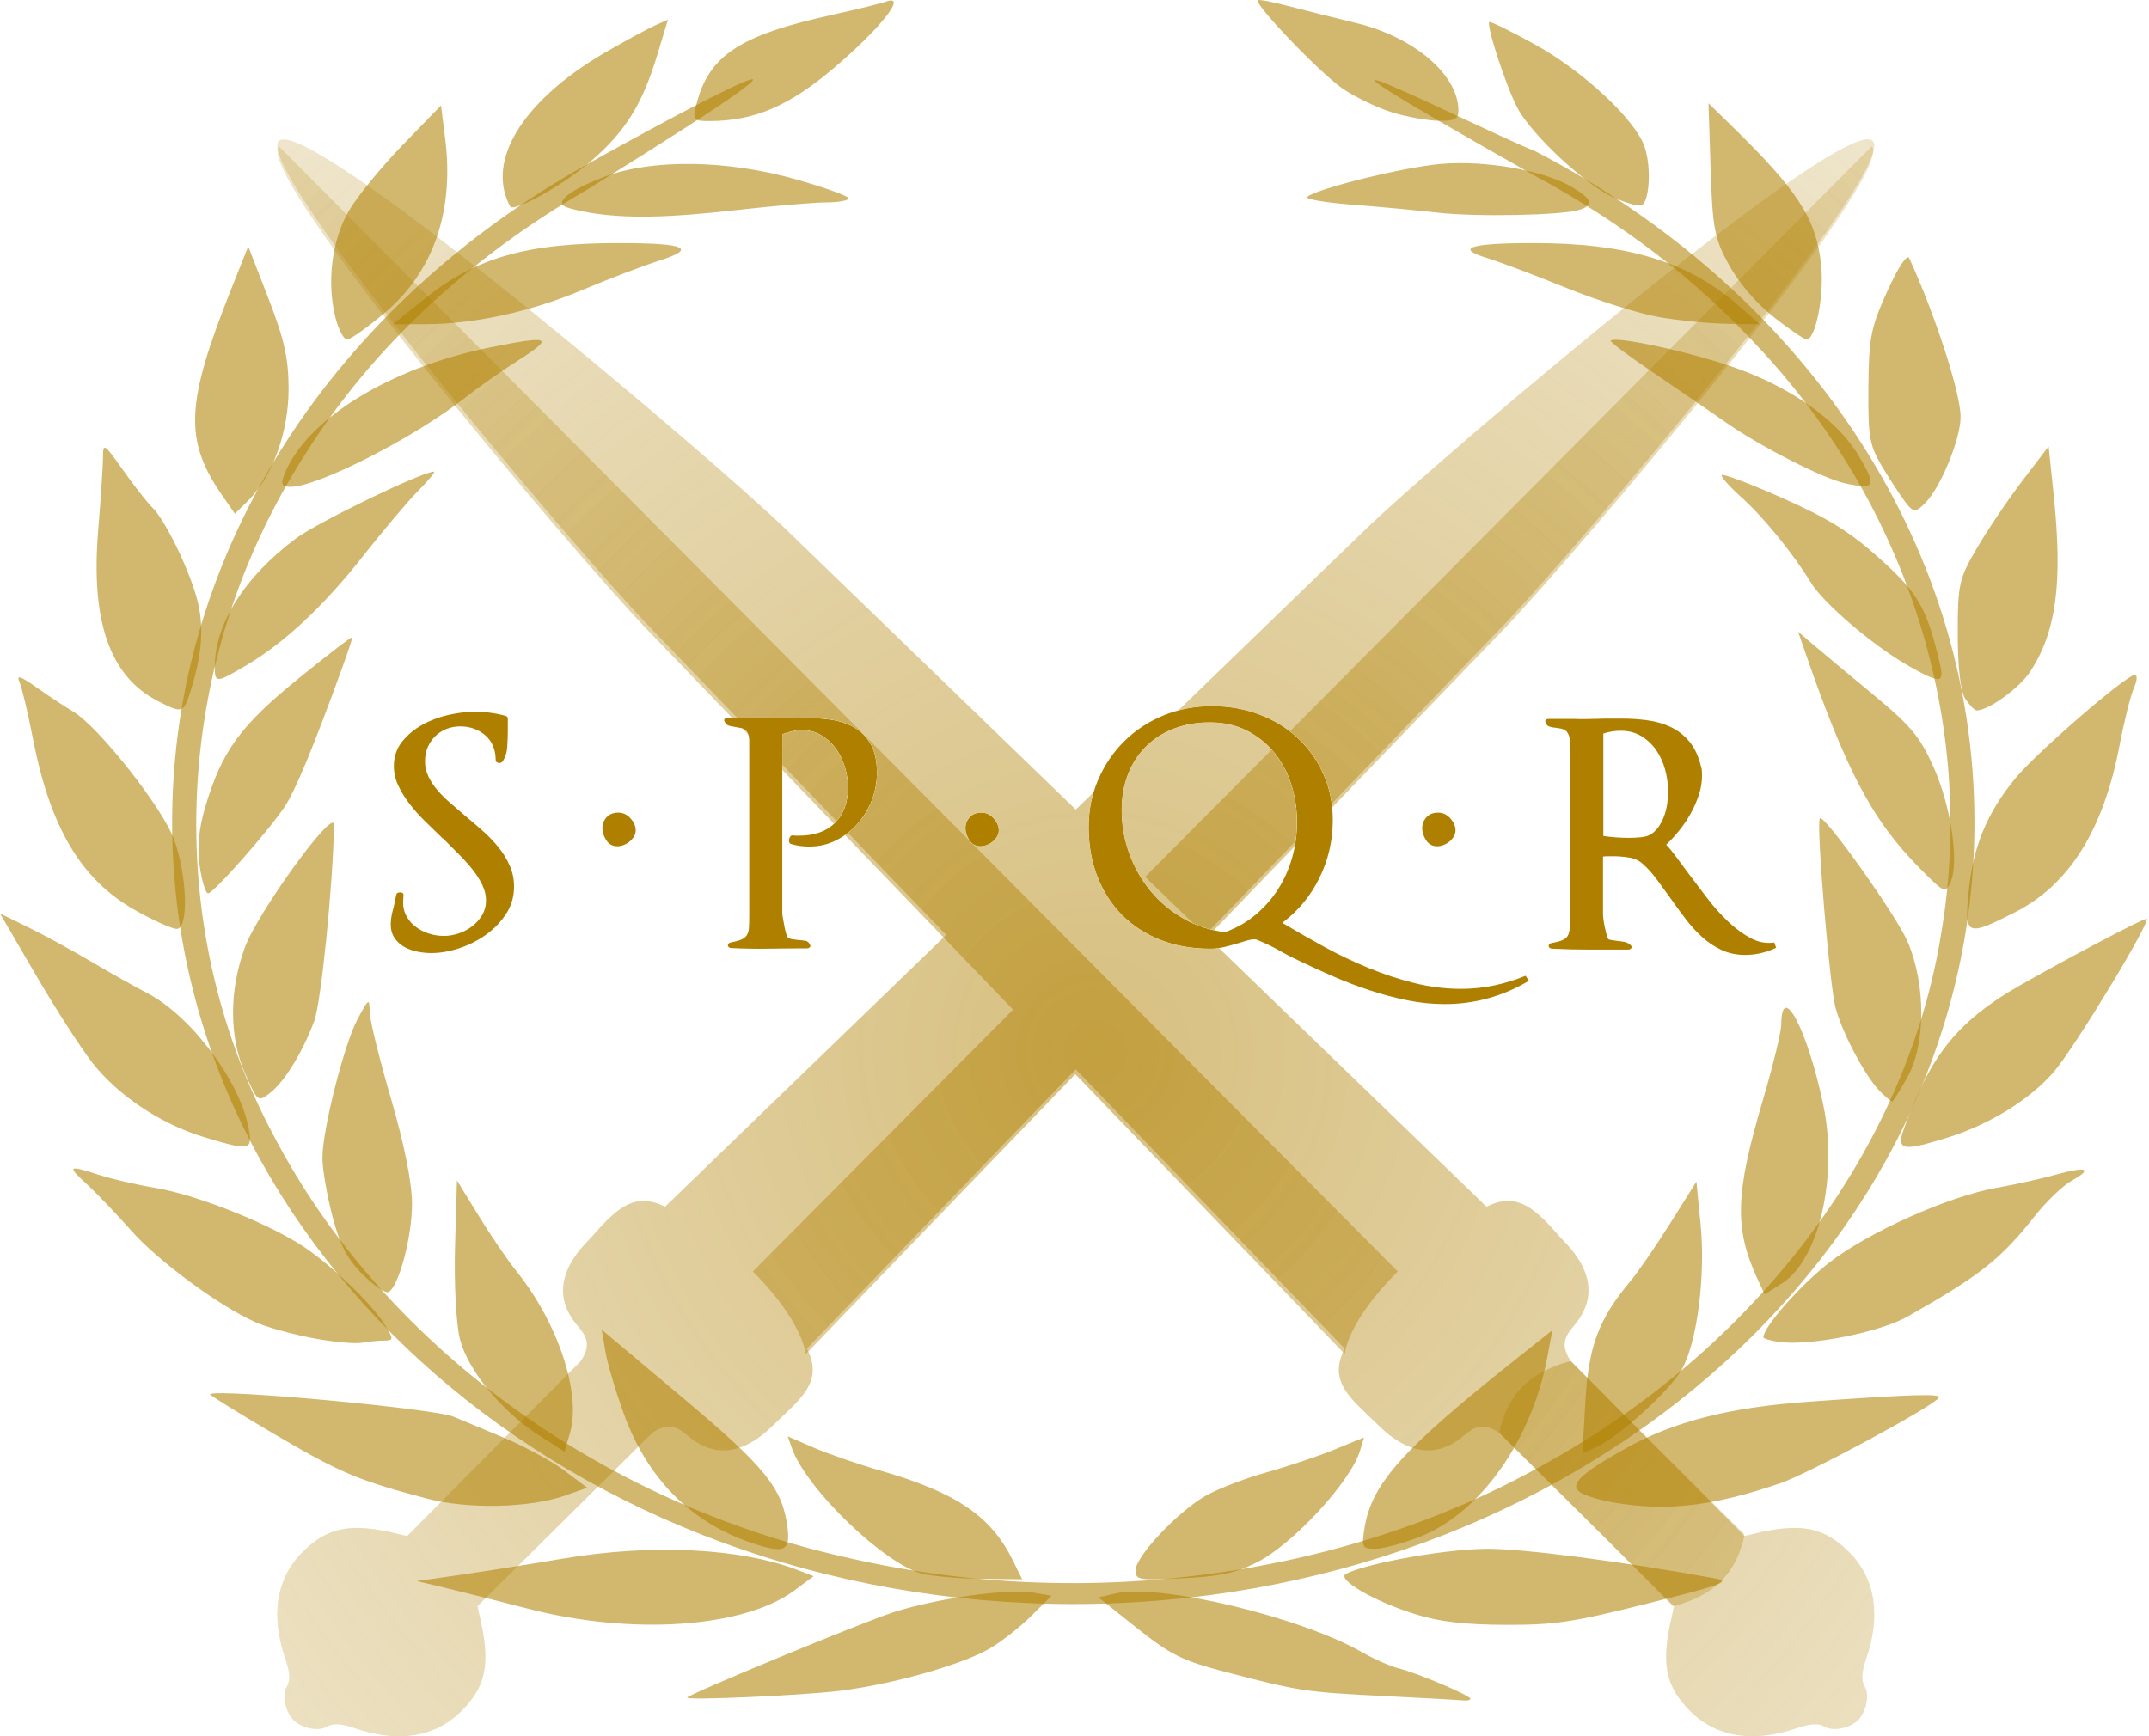 <?xml version="1.0" encoding="UTF-8" standalone="no"?>
<!-- Created with Inkscape (http://www.inkscape.org/) -->

<svg
   xmlns:dc="http://purl.org/dc/elements/1.1/"
   xmlns:cc="http://creativecommons.org/ns#"
   xmlns:rdf="http://www.w3.org/1999/02/22-rdf-syntax-ns#"
   xmlns:svg="http://www.w3.org/2000/svg"
   xmlns="http://www.w3.org/2000/svg"
   xmlns:xlink="http://www.w3.org/1999/xlink"
   xmlns:sodipodi="http://sodipodi.sourceforge.net/DTD/sodipodi-0.dtd"
   xmlns:inkscape="http://www.inkscape.org/namespaces/inkscape"
   version="1.0"
   width="289.269"
   height="233.767"
   id="svg2"
   inkscape:version="0.48.4 r9939"
   sodipodi:docname="Roman_Military_banner.svg">
  <sodipodi:namedview
     pagecolor="#ffffff"
     bordercolor="#666666"
     borderopacity="1"
     objecttolerance="10"
     gridtolerance="10"
     guidetolerance="10"
     inkscape:pageopacity="0"
     inkscape:pageshadow="2"
     inkscape:window-width="1366"
     inkscape:window-height="705"
     id="namedview52"
     showgrid="false"
     fit-margin-top="0"
     fit-margin-left="0"
     fit-margin-right="0"
     fit-margin-bottom="0"
     inkscape:zoom="1.3757316"
     inkscape:cx="162.86893"
     inkscape:cy="107.2018"
     inkscape:window-x="-8"
     inkscape:window-y="-8"
     inkscape:window-maximized="1"
     inkscape:current-layer="svg2" />
  <defs
     id="Defs">
    <linearGradient
       id="linearGradient7866">
      <stop
         id="stop7868"
         style="stop-color:#af8000;stop-opacity:1"
         offset="0" />
      <stop
         id="stop7870"
         style="stop-color:#af8000;stop-opacity:0"
         offset="1" />
    </linearGradient>
    <radialGradient
       cx="437.301"
       cy="620.937"
       r="199.121"
       fx="437.301"
       fy="620.937"
       id="radialGradient2516"
       xlink:href="#linearGradient7866"
       gradientUnits="userSpaceOnUse"
       gradientTransform="matrix(1.319,-0.35,0.358,1.349,-649.473,-553.003)" />
    <filter
       height="1.678"
       y="-0.339"
       width="1.146"
       x="-0.073"
       id="filter3277"
       color-interpolation-filters="sRGB">
      <feGaussianBlur
         id="feGaussianBlur3279"
         stdDeviation="5.665"
         inkscape:collect="always" />
    </filter>
    <filter
       id="filter3274"
       x="-0.254"
       width="1.508"
       y="-0.247"
       height="1.494"
       color-interpolation-filters="sRGB">
      <feGaussianBlur
         inkscape:collect="always"
         stdDeviation="1.068"
         id="feGaussianBlur3276" />
    </filter>
    <filter
       id="filter3270"
       x="-0.206"
       width="1.412"
       y="-0.253"
       height="1.506"
       color-interpolation-filters="sRGB">
      <feGaussianBlur
         inkscape:collect="always"
         stdDeviation="1.068"
         id="feGaussianBlur3272" />
    </filter>
    <filter
       id="filter3266"
       x="-0.197"
       width="1.394"
       y="-0.196"
       height="1.391"
       color-interpolation-filters="sRGB">
      <feGaussianBlur
         inkscape:collect="always"
         stdDeviation="1.068"
         id="feGaussianBlur3268" />
    </filter>
    <filter
       id="filter3262"
       x="-0.238"
       width="1.475"
       y="-0.253"
       height="1.506"
       color-interpolation-filters="sRGB">
      <feGaussianBlur
         inkscape:collect="always"
         stdDeviation="1.068"
         id="feGaussianBlur3264" />
    </filter>
    <filter
       id="filter3242"
       color-interpolation-filters="sRGB">
      <feGaussianBlur
         inkscape:collect="always"
         stdDeviation="6.429"
         id="feGaussianBlur3244" />
    </filter>
    <radialGradient
       cx="437.301"
       cy="620.937"
       r="199.121"
       fx="437.301"
       fy="620.937"
       id="radialGradient3890"
       xlink:href="#linearGradient7866"
       gradientUnits="userSpaceOnUse"
       gradientTransform="matrix(1.319,-0.35,0.358,1.349,-649.473,-553.003)" />
    <radialGradient
       cx="437.301"
       cy="620.937"
       r="199.121"
       fx="437.301"
       fy="620.937"
       id="radialGradient3904"
       xlink:href="#linearGradient7866"
       gradientUnits="userSpaceOnUse"
       gradientTransform="matrix(1.319,-0.35,0.358,1.349,-649.473,-553.003)" />
    <radialGradient
       cx="437.301"
       cy="620.937"
       r="199.121"
       fx="437.301"
       fy="620.937"
       id="radialGradient3908"
       xlink:href="#linearGradient7866"
       gradientUnits="userSpaceOnUse"
       gradientTransform="matrix(1.319,-0.35,0.358,1.349,-649.473,-553.003)" />
    <radialGradient
       cx="437.301"
       cy="620.937"
       r="199.121"
       fx="437.301"
       fy="620.937"
       id="radialGradient3911"
       xlink:href="#linearGradient7866"
       gradientUnits="userSpaceOnUse"
       gradientTransform="matrix(1.319,-0.35,0.358,1.349,-649.473,-553.003)" />
    <inkscape:perspective
       sodipodi:type="inkscape:persp3d"
       inkscape:vp_x="0 : 526.18109 : 1"
       inkscape:vp_y="0 : 1000 : 0"
       inkscape:vp_z="744.09448 : 526.18109 : 1"
       inkscape:persp3d-origin="372.04724 : 350.78739 : 1"
       id="perspective11" />
    <radialGradient
       gradientTransform="matrix(1.319,-0.35,0.358,1.349,-860.54,-750.2)"
       gradientUnits="userSpaceOnUse"
       xlink:href="#linearGradient7866-4"
       id="radialGradient4415"
       fy="620.937"
       fx="437.301"
       r="199.121"
       cy="620.937"
       cx="437.301" />
    <radialGradient
       gradientTransform="matrix(1.319,-0.35,0.358,1.349,-860.54,-750.2)"
       gradientUnits="userSpaceOnUse"
       xlink:href="#linearGradient7866-4"
       id="radialGradient4413"
       fy="620.937"
       fx="437.301"
       r="199.121"
       cy="620.937"
       cx="437.301" />
    <linearGradient
       id="linearGradient4340">
      <stop
         offset="0"
         style="stop-color:#af8000;stop-opacity:1"
         id="stop4342" />
      <stop
         offset="1"
         style="stop-color:#af8000;stop-opacity:0"
         id="stop4344" />
    </linearGradient>
    <radialGradient
       gradientTransform="matrix(1.319,-0.35,0.358,1.349,-649.473,-553.003)"
       gradientUnits="userSpaceOnUse"
       xlink:href="#linearGradient7866-4"
       id="radialGradient4346"
       fy="620.937"
       fx="437.301"
       r="199.121"
       cy="620.937"
       cx="437.301" />
    <filter
       color-interpolation-filters="sRGB"
       id="filter4348"
       x="-0.073"
       width="1.146"
       y="-0.339"
       height="1.678">
      <feGaussianBlur
         inkscape:collect="always"
         stdDeviation="5.665"
         id="feGaussianBlur4350" />
    </filter>
    <filter
       color-interpolation-filters="sRGB"
       height="1.494"
       y="-0.247"
       width="1.508"
       x="-0.254"
       id="filter3274-1">
      <feGaussianBlur
         id="feGaussianBlur3276-4"
         stdDeviation="1.068"
         inkscape:collect="always" />
    </filter>
    <filter
       color-interpolation-filters="sRGB"
       height="1.506"
       y="-0.253"
       width="1.412"
       x="-0.206"
       id="filter3270-7">
      <feGaussianBlur
         id="feGaussianBlur3272-6"
         stdDeviation="1.068"
         inkscape:collect="always" />
    </filter>
    <filter
       color-interpolation-filters="sRGB"
       height="1.391"
       y="-0.196"
       width="1.394"
       x="-0.197"
       id="filter3266-5">
      <feGaussianBlur
         id="feGaussianBlur3268-2"
         stdDeviation="1.068"
         inkscape:collect="always" />
    </filter>
    <filter
       color-interpolation-filters="sRGB"
       height="1.506"
       y="-0.253"
       width="1.475"
       x="-0.238"
       id="filter3262-1">
      <feGaussianBlur
         id="feGaussianBlur3264-1"
         stdDeviation="1.068"
         inkscape:collect="always" />
    </filter>
    <filter
       color-interpolation-filters="sRGB"
       id="filter3242-1">
      <feGaussianBlur
         id="feGaussianBlur3244-7"
         stdDeviation="6.429"
         inkscape:collect="always" />
    </filter>
    <radialGradient
       gradientTransform="matrix(1.319,-0.35,0.358,1.349,-860.54,-750.2)"
       gradientUnits="userSpaceOnUse"
       xlink:href="#linearGradient7866-4"
       id="radialGradient3890-5"
       fy="620.937"
       fx="437.301"
       r="199.121"
       cy="620.937"
       cx="437.301" />
    <radialGradient
       gradientTransform="matrix(1.319,-0.35,0.358,1.349,-649.473,-553.003)"
       gradientUnits="userSpaceOnUse"
       xlink:href="#linearGradient7866-4"
       id="radialGradient3904-5"
       fy="620.937"
       fx="437.301"
       r="199.121"
       cy="620.937"
       cx="437.301" />
    <radialGradient
       gradientTransform="matrix(1.319,-0.35,0.358,1.349,-649.473,-553.003)"
       gradientUnits="userSpaceOnUse"
       xlink:href="#linearGradient7866-4"
       id="radialGradient3908-4"
       fy="620.937"
       fx="437.301"
       r="199.121"
       cy="620.937"
       cx="437.301" />
    <radialGradient
       gradientTransform="matrix(1.319,-0.35,0.358,1.349,-649.473,-553.003)"
       gradientUnits="userSpaceOnUse"
       xlink:href="#linearGradient7866-4"
       id="radialGradient3911-2"
       fy="620.937"
       fx="437.301"
       r="199.121"
       cy="620.937"
       cx="437.301" />
    <filter
       color-interpolation-filters="sRGB"
       height="1.678"
       y="-0.339"
       width="1.146"
       x="-0.073"
       id="filter3277-8">
      <feGaussianBlur
         id="feGaussianBlur3279-8"
         stdDeviation="5.665"
         inkscape:collect="always" />
    </filter>
    <radialGradient
       gradientTransform="matrix(1.319,-0.35,0.358,1.349,-651.838,-542.86)"
       gradientUnits="userSpaceOnUse"
       xlink:href="#linearGradient7866-4"
       id="radialGradient2516-4"
       fy="620.937"
       fx="437.301"
       r="199.121"
       cy="620.937"
       cx="437.301" />
    <linearGradient
       id="linearGradient7866-4">
      <stop
         offset="0"
         style="stop-color:#af8000;stop-opacity:1"
         id="stop7868-0" />
      <stop
         offset="1"
         style="stop-color:#af8000;stop-opacity:0"
         id="stop7870-9" />
    </linearGradient>
    <radialGradient
       inkscape:collect="always"
       xlink:href="#linearGradient7866"
       id="radialGradient3160"
       gradientUnits="userSpaceOnUse"
       gradientTransform="matrix(1.319,-0.35,0.358,1.349,-649.473,-553.003)"
       cx="437.301"
       cy="620.937"
       fx="437.301"
       fy="620.937"
       r="199.121" />
    <radialGradient
       inkscape:collect="always"
       xlink:href="#linearGradient7866"
       id="radialGradient3162"
       gradientUnits="userSpaceOnUse"
       gradientTransform="matrix(1.319,-0.35,0.358,1.349,-649.473,-553.003)"
       cx="437.301"
       cy="620.937"
       fx="437.301"
       fy="620.937"
       r="199.121" />
  </defs>
  <g
     id="Gladii"
     transform="translate(-2.196,10.091)">
    <path
       d="m 40.219,8.688 c -0.215,0.021 -0.382,0.07 -0.5,0.188 -3.573,3.573 40.008,55.139 49.594,65.094 l 40.25,41.812 -37.844,36.594 c -3.415,-1.707 -5.574,-0.405 -8,2 -0.809,0.802 -1.542,1.734 -2.5,2.719 -3.258,3.348 -4.627,7.285 -1.375,11.188 1.091,1.309 2.137,2.532 0.5,4.906 L 57,196.719 54.5,196.125 c -5.508,-1.118 -8.375,-0.435 -11.562,2.719 -3.6,3.562 -4.349,8.651 -2.312,14.469 0.606,1.73 0.637,2.921 0.188,3.656 -0.681,1.115 -0.261,3.314 0.875,4.531 1.217,1.136 3.417,1.556 4.531,0.875 0.735,-0.449 1.926,-0.418 3.656,0.188 5.818,2.036 10.906,1.287 14.469,-2.312 3.154,-3.187 3.805,-6.055 2.688,-11.562 l -0.562,-2.531 23.5,-23.312 c 2.374,-1.637 3.628,-0.622 4.938,0.469 3.902,3.252 7.839,1.915 11.188,-1.344 3.937,-3.832 6.994,-5.947 4.719,-10.5 L 147,133.875 l 36.188,37.594 c -2.275,4.553 0.782,6.668 4.719,10.5 3.348,3.258 7.285,4.596 11.188,1.344 1.309,-1.091 2.563,-2.106 4.938,-0.469 l 23.5,23.312 -0.562,2.531 c -1.118,5.507 -0.466,8.376 2.688,11.562 3.562,3.599 8.651,4.349 14.469,2.312 1.731,-0.606 2.921,-0.637 3.656,-0.188 1.115,0.681 3.314,0.261 4.531,-0.875 1.136,-1.217 1.556,-3.417 0.875,-4.531 -0.449,-0.735 -0.418,-1.926 0.188,-3.656 2.036,-5.818 1.287,-10.907 -2.312,-14.469 -3.187,-3.154 -6.055,-3.836 -11.562,-2.719 l -2.5,0.594 -23.344,-23.531 c -1.637,-2.374 -0.591,-3.597 0.5,-4.906 3.252,-3.902 1.883,-7.84 -1.375,-11.188 -0.958,-0.984 -1.691,-1.917 -2.5,-2.719 -2.426,-2.405 -4.585,-3.707 -8,-2 l -37.844,-36.594 40.25,-41.812 C 214.273,64.014 257.854,12.448 254.281,8.875 250.52,5.114 195.5,51.997 186.094,61.094 L 147,98.906 107.906,61.094 C 98.794,52.281 46.874,8.026 40.219,8.688 z"
       id="Gladii_Main"
       style="opacity:0.5;fill:url(#radialGradient3160);fill-opacity:1"
       inkscape:connector-curvature="0" />
    <path
       d="m 39.75,9.625 c -3.573,3.573 40.008,55.139 49.594,65.094 l 49.219,51.125 -35.031,35.25 c 6.778,6.778 7.125,11.125 7.125,11.125 l 36.281,-37.688 36.281,37.688 c 0,0 0.191,-4.191 7.125,-11.125 L 39.75,9.625 z m 214.375,0 -97.781,98.344 8.375,8.094 39.812,-41.344 C 214.117,64.764 257.698,13.198 254.125,9.625 z"
       id="Gladii_BladeAccent"
       style="opacity:0.5;fill:url(#radialGradient3890);fill-opacity:1"
       inkscape:connector-curvature="0" />
    <path
       d="m 213.5,173.188 c -4.436,1.226 -8.137,3.555 -9.469,9.438 l 0.094,0.125 -0.094,0.094 13.656,13.562 9.688,9.75 0.062,-0.062 0.094,0.062 c 4.436,-1.226 8.137,-3.555 9.469,-9.438 l -0.094,-0.125 0.094,-0.094 -13.656,-13.562 -9.688,-9.75 -0.062,0.062 -0.094,-0.062 z"
       id="Gladii_HandleAccent"
       style="opacity:0.5;fill:url(#radialGradient3162);fill-opacity:1"
       inkscape:connector-curvature="0" />
    <use
       transform="matrix(-1,0,0,1,294,0)"
       id="use3913"
       x="0"
       y="0"
       width="294"
       height="232.34"
       xlink:href="#Gladii_HandleAccent" />
  </g>
  <g
     id="Wash out"
     style="fill:#ffffff"
     transform="translate(-2.196,10.091)">
    <use
       id="use4125"
       style="fill:#ffffff;fill-opacity:1;filter:url(#filter3277)"
       x="0"
       y="0"
       width="294"
       height="232.34"
       xlink:href="#SPQR" />
    <use
       id="use4123"
       style="fill:#ffffff;fill-opacity:1;filter:url(#filter3277)"
       x="0"
       y="0"
       width="294"
       height="232.34"
       xlink:href="#SPQR" />
    <use
       id="Shadow"
       style="filter:url(#filter3277)"
       x="0"
       y="0"
       width="294"
       height="232.34"
       xlink:href="#SPQR" />
  </g>
  <g
     id="Text Hack"
     style="fill:#af8000"
     transform="translate(-2.196,10.091)">
    <path
       d="m 71.391,109.296 c 0,-1.005 -0.189,-1.941 -0.566,-2.808 -0.377,-0.866 -0.873,-1.684 -1.488,-2.452 -0.615,-0.768 -1.313,-1.502 -2.096,-2.201 -0.782,-0.699 -1.579,-1.383 -2.389,-2.054 -0.67,-0.587 -1.334,-1.159 -1.99,-1.719 -0.657,-0.559 -1.244,-1.139 -1.761,-1.74 -0.517,-0.601 -0.93,-1.222 -1.237,-1.865 -0.307,-0.643 -0.461,-1.327 -0.461,-2.054 0,-0.699 0.126,-1.335 0.377,-1.908 0.252,-0.573 0.594,-1.068 1.027,-1.488 0.433,-0.419 0.936,-0.74 1.509,-0.964 0.573,-0.223 1.18,-0.335 1.823,-0.335 0.671,4e-5 1.293,0.105 1.866,0.314 0.573,0.209 1.083,0.51 1.53,0.901 0.447,0.391 0.79,0.866 1.027,1.425 0.237,0.559 0.356,1.187 0.356,1.887 -2e-5,0.195 0.112,0.321 0.335,0.377 0.223,0.056 0.405,0.014 0.545,-0.126 0.391,-0.53 0.615,-1.194 0.671,-1.99 0.056,-0.796 0.084,-1.572 0.084,-2.327 l 0,-1.509 c -2e-5,-0.195 -0.112,-0.321 -0.335,-0.376 -1.286,-0.363 -2.67,-0.545 -4.151,-0.545 -1.062,2e-5 -2.221,0.14 -3.479,0.419 -1.257,0.279 -2.431,0.719 -3.521,1.32 -1.09,0.601 -2.005,1.362 -2.745,2.285 -0.74,0.922 -1.11,2.026 -1.11,3.311 0,0.866 0.188,1.712 0.565,2.536 0.377,0.824 0.873,1.642 1.488,2.452 0.615,0.811 1.32,1.607 2.117,2.389 0.796,0.782 1.6,1.565 2.41,2.347 l 0,-0.042 c 0.727,0.727 1.439,1.439 2.138,2.138 0.699,0.699 1.32,1.39 1.865,2.075 0.544,0.684 0.984,1.376 1.32,2.075 0.336,0.699 0.503,1.397 0.503,2.096 0,0.727 -0.175,1.383 -0.524,1.97 -0.349,0.587 -0.796,1.09 -1.341,1.509 -0.545,0.419 -1.153,0.741 -1.823,0.964 -0.671,0.224 -1.328,0.336 -1.97,0.336 -0.727,0 -1.425,-0.112 -2.096,-0.336 -0.671,-0.224 -1.271,-0.545 -1.802,-0.964 -0.531,-0.419 -0.943,-0.929 -1.236,-1.53 -0.293,-0.601 -0.412,-1.278 -0.356,-2.033 l 0.041,-0.67 c 0,-0.112 -0.042,-0.195 -0.125,-0.251 -0.084,-0.056 -0.195,-0.084 -0.335,-0.084 -0.112,0 -0.217,0.021 -0.315,0.063 -0.098,0.042 -0.161,0.119 -0.188,0.23 -0.056,0.224 -0.112,0.469 -0.168,0.734 -0.056,0.265 -0.111,0.552 -0.167,0.86 -0.112,0.391 -0.21,0.782 -0.294,1.173 -0.084,0.391 -0.126,0.811 -0.126,1.257 0,0.727 0.175,1.341 0.524,1.845 0.349,0.503 0.789,0.901 1.32,1.195 0.531,0.293 1.118,0.503 1.761,0.629 0.643,0.126 1.258,0.189 1.844,0.189 1.202,0 2.459,-0.217 3.772,-0.65 1.313,-0.433 2.515,-1.041 3.605,-1.823 1.09,-0.782 1.991,-1.718 2.703,-2.808 0.712,-1.09 1.069,-2.305 1.069,-3.647 l 0,0 z m 16.372,-7.587 c -2.1e-5,-0.559 -0.23,-1.096 -0.691,-1.614 -0.461,-0.517 -1.013,-0.776 -1.656,-0.776 -0.67,2e-5 -1.194,0.21 -1.571,0.629 -0.377,0.419 -0.566,0.908 -0.566,1.468 -2e-5,0.53 0.175,1.068 0.524,1.613 0.349,0.545 0.845,0.817 1.488,0.817 0.279,2e-5 0.565,-0.056 0.858,-0.168 0.293,-0.112 0.559,-0.265 0.797,-0.461 0.238,-0.196 0.434,-0.426 0.587,-0.691 0.154,-0.265 0.23,-0.538 0.23,-0.817 l 0,0 z m 32.472,-7.712 c -2e-5,-1.705 -0.307,-3.053 -0.922,-4.045 -0.615,-0.992 -1.411,-1.74 -2.389,-2.242 -0.978,-0.503 -2.096,-0.824 -3.353,-0.964 -1.257,-0.14 -2.529,-0.21 -3.814,-0.21 l -3.395,0 c -0.42,4e-5 -0.839,0.014 -1.258,0.042 -0.419,0.028 -0.852,0.028 -1.299,0 -0.475,-0.028 -0.936,-0.042 -1.383,-0.042 -0.42,4e-5 -0.867,4e-5 -1.342,0 l -0.88,0 c -0.223,4e-5 -0.377,0.056 -0.461,0.168 -0.084,0.112 -0.084,0.238 -6.46e-4,0.377 0.14,0.308 0.371,0.497 0.692,0.566 0.321,0.07 0.65,0.132 0.985,0.189 0.196,0.028 0.392,0.063 0.587,0.105 0.195,0.042 0.37,0.126 0.524,0.251 0.154,0.126 0.28,0.314 0.377,0.566 0.098,0.252 0.146,0.587 0.146,1.005 l 0,23.389 c 0,0.698 -0.014,1.257 -0.042,1.676 -0.028,0.419 -0.126,0.754 -0.294,1.006 -0.168,0.252 -0.42,0.447 -0.755,0.587 -0.335,0.14 -0.796,0.266 -1.383,0.377 -0.28,0.055 -0.413,0.188 -0.398,0.398 0.014,0.21 0.161,0.328 0.441,0.356 1.704,0.084 3.401,0.113 5.092,0.084 1.691,-0.028 3.374,-0.042 5.051,-0.042 0.196,0 0.343,-0.049 0.441,-0.146 0.098,-0.098 0.105,-0.216 0.021,-0.356 -0.14,-0.307 -0.349,-0.482 -0.629,-0.524 -0.279,-0.042 -0.615,-0.077 -1.006,-0.106 -0.223,-0.027 -0.475,-0.062 -0.755,-0.104 -0.28,-0.042 -0.489,-0.133 -0.628,-0.272 -0.056,-0.056 -0.126,-0.238 -0.21,-0.546 -0.084,-0.307 -0.161,-0.643 -0.23,-1.006 -0.07,-0.363 -0.132,-0.705 -0.188,-1.026 -0.056,-0.321 -0.084,-0.538 -0.084,-0.65 l 0,-24.1 c 0.391,-0.14 0.809,-0.266 1.257,-0.377 0.447,-0.112 0.908,-0.168 1.383,-0.168 0.978,4e-5 1.851,0.23 2.62,0.691 0.768,0.461 1.418,1.055 1.949,1.781 0.531,0.727 0.936,1.551 1.216,2.473 0.28,0.922 0.42,1.844 0.42,2.766 0,2.04 -0.58,3.633 -1.74,4.778 -1.16,1.146 -2.774,1.718 -4.841,1.718 -0.14,0 -0.28,0 -0.42,0 -0.14,0 -0.279,-0.014 -0.418,-0.042 -0.14,2e-5 -0.252,0.049 -0.336,0.147 -0.084,0.098 -0.14,0.224 -0.168,0.377 -0.028,0.153 -0.021,0.293 0.021,0.419 0.042,0.126 0.133,0.203 0.272,0.231 0.755,0.223 1.565,0.335 2.43,0.335 1.313,2e-5 2.529,-0.286 3.647,-0.859 1.118,-0.573 2.082,-1.327 2.892,-2.263 0.81,-0.936 1.439,-1.991 1.886,-3.165 0.447,-1.173 0.671,-2.375 0.671,-3.605 l 0,0 z m 16.401,7.712 c -2e-5,-0.559 -0.23,-1.096 -0.691,-1.614 -0.461,-0.517 -1.013,-0.776 -1.656,-0.776 -0.67,2e-5 -1.194,0.21 -1.571,0.629 -0.377,0.419 -0.566,0.908 -0.566,1.468 0,0.53 0.175,1.068 0.524,1.613 0.349,0.545 0.845,0.817 1.488,0.817 0.279,2e-5 0.565,-0.056 0.858,-0.168 0.293,-0.112 0.559,-0.265 0.797,-0.461 0.238,-0.196 0.434,-0.426 0.587,-0.691 0.154,-0.265 0.23,-0.538 0.23,-0.817 l 0,0 z m 71.369,20.245 -0.462,-0.67 c -1.369,0.559 -2.773,0.992 -4.212,1.299 -1.439,0.307 -2.913,0.461 -4.423,0.461 -2.123,0 -4.226,-0.258 -6.308,-0.775 -2.082,-0.517 -4.143,-1.194 -6.183,-2.033 -2.04,-0.838 -4.031,-1.788 -5.973,-2.851 -1.942,-1.062 -3.821,-2.138 -5.638,-3.228 2.18,-1.648 3.856,-3.688 5.03,-6.119 1.174,-2.431 1.761,-4.988 1.761,-7.67 -2e-5,-2.291 -0.426,-4.38 -1.278,-6.266 -0.852,-1.886 -2.012,-3.507 -3.479,-4.863 -1.467,-1.355 -3.193,-2.403 -5.177,-3.143 -1.984,-0.74 -4.093,-1.11 -6.328,-1.11 -2.32,2e-5 -4.485,0.412 -6.497,1.236 -2.012,0.824 -3.765,1.97 -5.26,3.437 -1.495,1.467 -2.676,3.193 -3.542,5.177 -0.866,1.984 -1.299,4.135 -1.299,6.454 0,2.404 0.391,4.612 1.174,6.623 0.782,2.012 1.886,3.737 3.311,5.176 1.425,1.439 3.143,2.557 5.156,3.353 2.012,0.796 4.247,1.195 6.706,1.195 0.643,0 1.258,-0.07 1.845,-0.21 0.587,-0.14 1.16,-0.293 1.719,-0.46 0.475,-0.14 0.915,-0.273 1.32,-0.398 0.405,-0.126 0.761,-0.189 1.068,-0.189 l 0.21,0 c 0.559,0.223 1.16,0.489 1.803,0.796 0.642,0.307 1.243,0.629 1.802,0.964 0.308,0.168 0.678,0.364 1.111,0.587 0.433,0.223 0.803,0.405 1.111,0.545 1.453,0.698 2.983,1.397 4.59,2.096 1.607,0.699 3.234,1.321 4.883,1.866 1.649,0.545 3.325,0.992 5.03,1.341 1.704,0.349 3.395,0.524 5.072,0.524 2.04,0 4.01,-0.265 5.91,-0.796 1.9,-0.531 3.716,-1.313 5.449,-2.348 l 0,0 z m -31.226,-21.335 c -2e-5,1.649 -0.217,3.235 -0.65,4.758 -0.433,1.523 -1.062,2.934 -1.887,4.233 -0.825,1.3 -1.838,2.452 -3.039,3.458 -1.202,1.006 -2.571,1.788 -4.107,2.347 -2.04,-0.252 -3.912,-0.866 -5.617,-1.844 -1.705,-0.978 -3.172,-2.207 -4.401,-3.688 -1.229,-1.481 -2.186,-3.158 -2.871,-5.03 -0.685,-1.872 -1.027,-3.828 -1.027,-5.868 0,-1.788 0.287,-3.409 0.86,-4.862 0.573,-1.453 1.383,-2.697 2.431,-3.731 1.048,-1.034 2.298,-1.83 3.751,-2.389 1.453,-0.559 3.06,-0.838 4.82,-0.838 1.873,4e-5 3.535,0.37 4.989,1.11 1.453,0.74 2.683,1.725 3.688,2.955 1.006,1.23 1.767,2.655 2.285,4.275 0.517,1.621 0.776,3.325 0.776,5.113 l 0,0 z m 21.337,1.09 c 0,-0.559 -0.23,-1.096 -0.691,-1.614 -0.461,-0.517 -1.013,-0.776 -1.656,-0.776 -0.67,2e-5 -1.194,0.21 -1.571,0.629 -0.377,0.419 -0.566,0.908 -0.566,1.468 0,0.53 0.175,1.068 0.524,1.613 0.349,0.545 0.845,0.817 1.488,0.817 0.279,2e-5 0.565,-0.056 0.858,-0.168 0.293,-0.112 0.559,-0.265 0.797,-0.461 0.238,-0.196 0.434,-0.426 0.587,-0.691 0.153,-0.265 0.23,-0.538 0.23,-0.817 l 0,0 z m 43.16,15.802 -0.252,-0.712 c -1.062,0.167 -2.11,-0.022 -3.143,-0.567 -1.034,-0.545 -2.047,-1.285 -3.039,-2.221 -0.992,-0.936 -1.942,-1.998 -2.85,-3.185 -0.908,-1.187 -1.781,-2.34 -2.62,-3.458 -0.503,-0.671 -0.999,-1.342 -1.488,-2.012 -0.489,-0.67 -0.957,-1.243 -1.404,-1.719 0.615,-0.587 1.209,-1.236 1.781,-1.949 0.573,-0.712 1.083,-1.474 1.53,-2.284 0.447,-0.81 0.811,-1.641 1.09,-2.494 0.279,-0.852 0.419,-1.712 0.419,-2.578 -2e-5,-0.195 -0.007,-0.405 -0.021,-0.629 -0.014,-0.224 -0.049,-0.406 -0.104,-0.546 -0.335,-1.397 -0.852,-2.521 -1.551,-3.374 -0.699,-0.852 -1.53,-1.509 -2.494,-1.97 -0.964,-0.461 -2.012,-0.768 -3.143,-0.922 -1.132,-0.154 -2.284,-0.231 -3.457,-0.231 l -2.222,0 c -0.252,4e-5 -0.496,0.007 -0.734,0.021 -0.237,0.014 -0.482,0.021 -0.734,0.021 -0.447,4e-5 -0.88,0.007 -1.299,0.021 -0.419,0.014 -0.866,0.007 -1.341,-0.021 l -2.767,0 -0.755,0 c -0.195,4e-5 -0.335,0.049 -0.419,0.147 -0.084,0.098 -0.084,0.217 6.3e-4,0.356 0.084,0.28 0.265,0.462 0.544,0.546 0.279,0.084 0.615,0.14 1.006,0.167 0.195,0.028 0.391,0.063 0.586,0.106 0.196,0.042 0.377,0.126 0.545,0.251 0.168,0.125 0.307,0.328 0.419,0.608 0.112,0.28 0.168,0.657 0.168,1.132 l 0,23.22 c 0,0.671 -0.014,1.223 -0.042,1.656 -0.028,0.433 -0.119,0.775 -0.272,1.027 -0.154,0.251 -0.398,0.447 -0.734,0.586 -0.335,0.14 -0.81,0.266 -1.425,0.377 -0.28,0.056 -0.413,0.189 -0.398,0.398 0.014,0.209 0.161,0.328 0.441,0.356 1.705,0.084 3.409,0.125 5.114,0.125 1.704,0 3.408,0 5.113,0 0.223,0 0.377,-0.07 0.461,-0.209 0.084,-0.139 0.042,-0.279 -0.126,-0.419 -0.252,-0.223 -0.538,-0.363 -0.859,-0.419 -0.321,-0.056 -0.636,-0.098 -0.943,-0.126 -0.139,-0.028 -0.327,-0.056 -0.565,-0.084 -0.238,-0.028 -0.426,-0.07 -0.565,-0.125 -0.084,-0.056 -0.168,-0.238 -0.252,-0.545 -0.084,-0.307 -0.167,-0.649 -0.251,-1.026 -0.084,-0.377 -0.147,-0.734 -0.189,-1.069 -0.042,-0.336 -0.063,-0.573 -0.063,-0.712 l 0,-7.796 c 0.223,-0.028 0.461,-0.042 0.712,-0.042 0.28,2e-5 0.531,2e-5 0.755,0 0.587,2e-5 1.25,0.056 1.991,0.168 0.741,0.112 1.362,0.391 1.864,0.838 0.671,0.587 1.321,1.306 1.949,2.159 0.628,0.852 1.264,1.726 1.907,2.62 0.643,0.922 1.307,1.83 1.991,2.724 0.684,0.894 1.425,1.698 2.221,2.411 0.796,0.713 1.663,1.286 2.599,1.719 0.936,0.433 1.991,0.649 3.165,0.649 0.727,0 1.439,-0.084 2.137,-0.251 0.698,-0.168 1.369,-0.405 2.012,-0.712 l 0,0 z M 226.731,96.47 c -2e-5,0.503 -0.035,1.02 -0.105,1.551 -0.07,0.531 -0.189,1.048 -0.356,1.551 -0.168,0.503 -0.384,0.971 -0.649,1.404 -0.265,0.433 -0.594,0.804 -0.985,1.111 -0.391,0.307 -0.895,0.489 -1.509,0.545 -0.615,0.056 -1.16,0.084 -1.635,0.084 -1.202,2e-5 -2.361,-0.084 -3.478,-0.252 l 0,-13.79 c 0.754,-0.252 1.536,-0.377 2.347,-0.377 1.062,4.1e-5 1.991,0.245 2.787,0.734 0.796,0.489 1.46,1.118 1.991,1.887 0.531,0.769 0.929,1.642 1.194,2.62 0.265,0.978 0.398,1.956 0.398,2.934 l 0,0 z"
       id="SPQR"
       inkscape:connector-curvature="0" />
  </g>
  <g
     style="fill:#b08000;fill-opacity:0.353;stroke:none"
     transform="matrix(0.405,0,0,0.336,-0.206,11.643)"
     id="g3056">
    <g
       id="layer3"
       inkscape:label="wood"
       style="fill:#b08000;fill-opacity:0.353;stroke:none;display:inline"
       transform="translate(-13.781,-162.038)" />
    <g
       inkscape:label="Layer 1"
       id="layer1"
       style="fill:#b08000;fill-opacity:0.569;stroke:none;display:inline"
       transform="translate(-13.781,-197.192)">
      <g
         style="fill:#b08000;fill-opacity:0.569;stroke:none"
         id="g22249">
        <path
           inkscape:connector-curvature="0"
           sodipodi:nodetypes="cssscccccccccc"
           id="path18706"
           d="M 209.27,228.487 C 126.442,284.239 71.502,381.438 71.502,492.044 c 0,172.92 134.166,313.245 299.495,313.245 165.33,0 299.527,-140.325 299.527,-313.245 0,-114.147 -58.51,-214.065 -145.818,-268.827 -19.972,-9.625 -109.795,-64.749 0,9.944 27.871,18.103 52.915,40.936 73.368,67.654 50.724,64.739 73.047,152.252 61.484,235.083 -11.212,85.658 -60.059,164.258 -128.957,211.316 -67.714,47.292 -154.872,61.453 -233.511,39.81 -83.922,-22.091 -155.9,-86.607 -191.614,-168.92 -38.302,-86.028 -33.719,-191.155 10.395,-273.799 22.158,-42.643 54.816,-78.766 93.398,-105.641 109.048,-81.635 27.966,-29.223 0,-10.176 z"
           style="fill:#b08000;fill-opacity:0.569;stroke:none;display:inline" />
        <path
           inkscape:connector-curvature="0"
           id="path17799"
           d="m 242.667,842.783 c 0.003,-1.154 58.147,-30.154 68.561,-34.196 14.373,-5.579 38.063,-9.593 46.46,-7.872 l 6.103,1.251 -6.816,8.158 c -3.749,4.487 -9.977,10.358 -13.84,13.048 -9.323,6.49 -32.133,14.252 -49.595,16.876 -12.301,1.848 -50.876,3.923 -50.873,2.736 z m 231.515,-0.636 c -26.108,-1.577 -28.094,-1.941 -52.434,-9.608 -14.562,-4.587 -18.286,-6.804 -29.527,-17.577 l -12.864,-12.328 5.68,-1.591 c 14.613,-4.093 61.509,9.408 82.048,23.62 3.903,2.701 9.332,5.579 12.064,6.396 6.228,1.862 23.847,10.869 23.847,12.19 0,0.541 -1.118,0.839 -2.484,0.661 -1.366,-0.177 -13.215,-0.971 -26.331,-1.763 z M 190.006,807.216 c -10.93,-3.397 -23.761,-7.289 -28.514,-8.65 l -8.642,-2.474 14.603,-2.528 c 8.032,-1.39 23.271,-4.302 33.864,-6.47 29.541,-6.046 59.129,-4.289 78.27,4.645 l 5.117,2.389 -6.389,5.715 c -16.736,14.97 -53.884,18.072 -88.309,7.372 z m 295.244,2.353 c -14.215,-5.238 -27.201,-14.353 -23.484,-16.484 7.766,-4.453 33.679,-9.933 46.97,-9.933 12.253,0 44.525,5.058 75.312,11.803 5.804,1.272 3.353,2.393 -22.051,10.084 -24.93,7.548 -30.968,8.643 -47.268,8.579 -13.381,-0.053 -21.752,-1.202 -29.479,-4.05 z M 320.88,793.147 C 308.335,789.423 282.232,759.152 277.473,742.809 l -1.373,-4.714 8.583,4.486 c 4.721,2.467 14.765,6.64 22.321,9.273 25.131,8.757 36.689,18.225 43.933,35.988 l 3.069,7.525 -13.441,-0.184 c -7.392,-0.101 -16.251,-1.018 -19.686,-2.038 z m 70.831,-1.406 c 0,-5.549 14.168,-23.646 23.428,-29.924 4.087,-2.771 13.159,-6.964 20.161,-9.319 7.002,-2.355 17.137,-6.46 22.522,-9.121 l 9.791,-4.839 -1.266,5.167 c -3.058,12.484 -22.433,37.762 -34.492,45.002 -6.925,4.158 -12.319,5.535 -24.512,6.258 -14.703,0.872 -15.633,0.68 -15.633,-3.224 z m -125.196,-9.999 c -21.477,-7.848 -36.674,-25.618 -44.791,-52.373 -2.746,-9.051 -5.546,-20.409 -6.222,-25.239 l -1.23,-8.782 26.765,27.105 c 27.619,27.971 33.251,36.34 34.97,51.964 0.999,9.084 -0.824,10.491 -9.492,7.324 z m 201.25,-6.699 c 2.349,-17.94 12.541,-31.683 50.34,-67.873 l 12.127,-11.611 -1.614,10.458 c -5.17,33.508 -22.247,62.688 -42.279,72.244 -5.594,2.668 -12.3,4.861 -14.903,4.872 -4.373,0.018 -4.652,-0.596 -3.671,-8.089 z M 156.222,763.036 c -22.876,-7.273 -28.8,-10.287 -50.701,-25.802 -12.126,-8.59 -21.776,-15.818 -21.444,-16.063 3.003,-2.206 74.662,5.795 80.939,9.038 1.721,0.889 8.942,4.517 16.047,8.063 7.104,3.545 16.407,9.585 20.672,13.422 l 7.754,6.976 -7.133,3.053 c -11.854,5.074 -32.456,5.661 -46.134,1.312 z m 394.753,1.639 c -4.762,-0.959 -9.926,-2.822 -11.477,-4.141 -3.658,-3.11 -0.18,-7.233 14.553,-17.253 16.303,-11.086 34.709,-16.792 61.616,-19.098 34.642,-2.97 44.056,-3.307 42.987,-1.541 -2.282,3.771 -43.21,30.369 -52.763,34.289 -22.279,9.142 -37.391,11.273 -54.917,7.743 z M 193.508,737.746 c -12.48,-9.648 -23.701,-26.083 -26.348,-38.591 -1.265,-5.979 -1.982,-22.316 -1.63,-37.142 l 0.629,-26.468 7.262,14.252 c 3.994,7.838 9.603,17.758 12.465,22.044 13.898,20.817 21.653,49.029 17.843,64.915 l -1.799,7.501 -8.421,-6.511 z m 347.716,-13.926 c 1.052,-21.957 4.434,-32.794 14.952,-47.901 2.471,-3.549 8.417,-13.978 13.214,-23.175 l 8.721,-16.722 1.392,17.115 c 1.673,20.582 -1.124,46.984 -6.137,57.913 -3.915,8.536 -20.788,27.079 -28.478,31.295 l -4.674,2.563 1.01,-21.088 z M 118.204,698.721 c -6.702,-1.519 -15.191,-4.354 -18.865,-6.3 C 87.347,686.068 66.909,667.936 57.928,655.684 53.093,649.086 46.451,640.711 43.169,637.072 c -6.731,-7.464 -6.334,-7.811 4.212,-3.686 4.121,1.612 12.518,3.942 18.66,5.179 12.829,2.583 35.05,12.989 47.553,22.268 9.502,7.052 24.294,23.973 28.853,33.004 2.711,5.372 2.665,5.844 -0.58,5.869 -1.941,0.015 -5.317,0.421 -7.503,0.902 -2.186,0.481 -9.458,-0.368 -16.159,-1.887 z m 487.632,1.552 c -3.006,-0.476 -5.465,-1.329 -5.465,-1.895 0,-4.045 12.154,-20.717 21.623,-29.661 13.074,-12.349 39.9,-26.841 55.978,-30.24 5.958,-1.26 14.752,-3.61 19.543,-5.224 10.322,-3.477 12.554,-2.457 5.292,2.417 -2.872,1.928 -8.299,8.185 -12.06,13.905 -11.625,17.678 -17.975,23.74 -42.391,40.471 -9.204,6.306 -32.258,11.851 -42.518,10.226 z M 134.836,673.225 c -5.153,-6.168 -7.618,-11.897 -10.103,-23.486 -1.808,-8.431 -3.288,-18.866 -3.288,-23.19 0,-11.322 7.254,-45.795 11.738,-55.781 3.773,-8.403 3.827,-8.436 4.001,-2.411 0.097,3.359 3.29,18.935 7.097,34.611 4.336,17.857 6.931,33.499 6.947,41.877 0.025,13.23 -4.389,33.252 -7.808,35.417 -0.973,0.616 -4.836,-2.551 -8.584,-7.038 z m 463.815,2.437 c -8.049,-20.835 -7.742,-34.456 1.638,-72.693 3.296,-13.437 6.005,-26.897 6.019,-29.91 0.083,-17.802 8.803,2.309 13.968,32.215 4.965,28.745 -1.47,62.238 -13.743,71.535 l -5.754,4.359 -2.127,-5.506 z M 81.978,618.138 C 67.732,612.955 53.464,601.473 44.956,588.344 41.118,582.422 32.648,566.552 26.133,553.077 l -11.845,-24.5 9.363,5.515 c 5.149,3.033 14.589,9.236 20.978,13.783 6.388,4.547 14.751,10.218 18.585,12.602 14.388,8.948 30.711,35.036 33.632,53.753 1.475,9.453 0.835,9.622 -14.867,3.909 z m 564.099,1.053 c 0,-1.716 2.808,-10.579 6.239,-19.696 7.023,-18.659 16.318,-30.414 33.272,-42.078 15.501,-10.665 40.782,-26.711 42.096,-26.718 2.097,-0.012 -23.946,51.851 -30.839,61.413 -8.066,11.19 -21.402,21.083 -35.575,26.39 -12.345,4.623 -15.194,4.752 -15.194,0.689 z M 95.804,592.85 c -5.348,-14.644 -5.413,-33.163 -0.178,-50.528 4.257,-14.122 29.772,-56.503 29.677,-49.295 -0.313,23.697 -4.284,71.216 -6.571,78.626 -3.901,12.645 -9.91,24.407 -14.768,28.908 -3.93,3.641 -4.059,3.519 -8.16,-7.711 z m 543.783,7.574 c -4.799,-5.459 -12.594,-22.799 -15.178,-33.763 -2.031,-8.616 -6.588,-74.764 -5.251,-76.222 1.487,-1.622 25.446,39.006 29.143,49.418 6.122,17.24 6.062,41.182 -0.135,54.459 -2.483,5.319 -4.724,9.671 -4.981,9.671 -0.257,0 -1.876,-1.603 -3.599,-3.563 z M 59.453,527.425 C 41.282,515.164 31.022,494.447 25.176,458.21 c -1.644,-10.191 -3.63,-20.269 -4.414,-22.396 -1.093,-2.966 0.245,-2.445 5.746,2.242 3.944,3.359 9.356,7.658 12.028,9.553 8.364,5.932 29.679,38.436 33.575,51.198 4.403,14.425 4.957,35.957 0.925,35.957 -1.487,0 -7.599,-3.303 -13.582,-7.34 z m 609.152,-7.814 c 1.472,-17.842 6.062,-31.26 15.407,-45.044 6.99,-10.311 36.952,-41.6 39.835,-41.6 0.893,0 0.741,2.377 -0.337,5.281 -1.078,2.905 -3.216,13.212 -4.751,22.905 -5.397,34.077 -16.763,55.932 -34.835,66.983 -16.095,9.842 -16.802,9.448 -15.319,-8.524 z M 80.659,509.621 c -0.903,-7.402 -0.295,-15.067 1.895,-23.923 5.489,-22.191 11.579,-32.285 30.915,-51.245 9.852,-9.66 17.913,-17.096 17.913,-16.525 0,0.571 -1.43,5.792 -3.178,11.601 -9.674,32.156 -15.722,49.789 -19.294,56.249 -5.488,9.925 -23.679,34.734 -25.468,34.734 -0.8,0 -2.052,-4.901 -2.783,-10.891 z m 571.856,1.054 c -16.119,-19.585 -24.792,-39.507 -39.15,-89.925 l -1.449,-5.09 4.932,5.09 c 2.713,2.799 11.659,11.792 19.88,19.984 12.737,12.69 15.744,17.058 20.325,29.522 5.717,15.553 8.42,38.015 5.513,45.796 -1.699,4.546 -2.03,4.369 -10.05,-5.376 z M 66.62,443.367 C 50.759,433.458 44.425,411.504 46.921,375.09 c 0.85,-12.4 1.568,-25.45 1.595,-29.001 0.048,-6.276 0.238,-6.134 6.83,5.09 3.729,6.35 8.019,12.951 9.532,14.669 4.087,4.639 11.933,23.868 14.797,36.265 2.517,10.896 1.895,22.341 -2.026,37.26 -2.37,9.016 -2.763,9.158 -11.028,3.995 z m 600.905,-0.731 c -1.613,-2.909 -2.545,-12.381 -2.554,-25.959 -0.014,-20.028 0.391,-22.213 6.414,-34.612 3.536,-7.279 10.335,-19.408 15.109,-26.954 l 8.681,-13.72 1.704,19.828 c 2.996,34.862 0.855,54.292 -7.747,70.319 -3.527,6.571 -13.914,15.678 -17.882,15.678 -0.652,0 -2.329,-2.061 -3.725,-4.581 z M 85.675,429.795 c 0,-17.214 9.871,-36.083 26.918,-51.457 7.177,-6.473 42.019,-26.812 45.93,-26.812 0.586,0 -1.754,3.436 -5.2,7.635 -3.447,4.199 -11.642,15.881 -18.212,25.959 -13.16,20.185 -26.155,34.882 -38.863,43.952 -10.122,7.225 -10.572,7.255 -10.572,0.723 z m 563.348,-0.151 c -11.781,-7.976 -28.583,-25.186 -32.869,-33.668 -5.86,-11.596 -15.892,-26.44 -23.12,-34.21 -3.615,-3.887 -6.574,-7.841 -6.574,-8.787 0,-0.946 9.002,3.103 20.004,8.998 15.683,8.403 22.751,13.702 32.725,24.533 12.679,13.77 15.521,19.772 19.826,41.874 1.561,8.012 0.23,8.18 -9.992,1.259 z M 88.288,361.317 C 75.419,338.971 75.917,324.449 91.131,278.403 l 5.661,-17.135 6.718,20.879 c 5.293,16.452 6.713,24.187 6.695,36.477 -0.026,17.114 -5.402,34.937 -13.419,44.486 l -4.428,5.275 -4.07,-7.067 z m 560.426,4.162 c -1.19,-1.515 -4.73,-7.793 -7.865,-13.952 -5.301,-10.414 -5.692,-12.766 -5.573,-33.594 0.114,-19.988 0.788,-24.147 6.273,-38.683 3.713,-9.839 6.604,-15.079 7.304,-13.234 8.706,22.951 17.021,53.914 17.064,63.548 0.039,8.603 -6.446,27.797 -11.589,34.304 -2.824,3.572 -3.842,3.865 -5.614,1.61 z M 108.685,353.054 c 6.844,-22.112 35.125,-43.245 68.738,-51.363 19.757,-4.772 21.149,-4.032 9.412,5.003 -5.789,4.456 -13.703,11.149 -17.588,14.873 -16.637,15.948 -49.101,35.997 -58.368,36.048 -2.843,0.016 -3.31,-0.955 -2.194,-4.561 z m 518.708,3.118 c -7.073,-1.854 -27.981,-14.693 -38.945,-23.915 -6.011,-5.057 -17.363,-14.446 -25.226,-20.864 -7.863,-6.419 -13.992,-11.982 -13.62,-12.363 1.875,-1.921 26.935,4.663 41.467,10.895 18.635,7.992 33.913,21.065 40.814,34.922 6.304,12.659 5.767,14.013 -4.489,11.325 z M 125.809,289.939 c -3.007,-14.196 -1.242,-31.277 4.437,-42.952 2.808,-5.771 10.844,-17.623 17.86,-26.337 l 12.755,-15.845 1.389,13.289 c 3.047,29.147 -3.929,53.385 -20.09,69.809 -5.785,5.879 -11.418,10.689 -12.518,10.689 -1.1,0 -2.825,-3.894 -3.833,-8.653 z m 478.021,-0.328 c -5.575,-5.268 -11.682,-13.827 -14.873,-20.847 -4.844,-10.656 -5.488,-14.694 -6.12,-38.377 l -0.707,-26.468 7.63,8.976 c 22.119,26.021 28.134,37.252 29.786,55.616 1.1,12.22 -1.783,30.106 -4.844,30.058 -0.778,-0.012 -5.67,-4.044 -10.873,-8.959 z M 155.515,282.166 c 16.979,-16.459 33.98,-22.283 64.893,-22.227 21.85,0.039 25.727,2.157 12.929,7.061 -5.252,2.012 -16.703,7.285 -25.447,11.717 -17.42,8.83 -35.905,13.676 -52.375,13.731 l -10.643,0.035 10.643,-10.318 z m 410.079,7.424 c -6.558,-1.372 -20.419,-6.648 -30.802,-11.723 -10.383,-5.076 -22.223,-10.458 -26.311,-11.959 -10.707,-3.934 -5.69,-5.931 14.989,-5.968 31.77,-0.057 51.913,7.342 68.845,25.286 l 6.848,7.258 -10.823,-0.199 c -5.953,-0.11 -16.188,-1.322 -22.746,-2.694 z M 210.353,247.775 c -4.111,-0.817 -8.039,-2.064 -8.729,-2.771 -2.254,-2.309 3.211,-6.955 13.782,-11.718 15.871,-7.15 40.567,-6.702 63.529,1.153 9.564,3.272 17.388,6.676 17.388,7.565 0,0.889 -3.353,1.624 -7.452,1.633 -4.099,0.009 -17.289,1.366 -29.312,3.014 -23.329,3.199 -37.171,3.515 -49.206,1.124 z m 281.714,-0.041 c -6.558,-0.914 -19.345,-2.352 -28.415,-3.195 -9.07,-0.844 -15.777,-2.25 -14.904,-3.125 3.356,-3.364 32.091,-11.9 44.414,-13.193 14.916,-1.566 34.527,2.66 43.825,9.443 6.624,4.832 7.176,6.998 2.277,8.927 -5.681,2.237 -34.364,2.932 -47.197,1.144 z m -309.885,-7.382 c -4.351,-17.76 8.679,-39.786 33.843,-57.209 6.456,-4.47 13.656,-9.163 16,-10.429 l 4.262,-2.302 -3.544,14.115 c -4.986,19.861 -10.588,30.671 -22.106,42.658 -8.154,8.487 -22.371,18.472 -26.3,18.472 -0.472,0 -1.442,-2.387 -2.157,-5.304 z m 368.305,1.243 c -9.339,-5.05 -27.283,-25.233 -31.885,-35.863 -3.802,-8.782 -10.433,-33.265 -9.307,-34.362 0.361,-0.351 7.139,3.662 15.064,8.918 16.033,10.635 33.312,30.016 36.491,40.93 2.418,8.302 1.67,22.847 -1.218,23.677 -1.093,0.314 -5.209,-1.171 -9.146,-3.3 z M 245.73,204.428 c 4.145,-19.718 14.403,-27.83 45.625,-36.078 7.651,-2.021 15.566,-4.37 17.589,-5.218 6.977,-2.928 -2.071,10.834 -17.552,26.694 -14.871,15.236 -26.516,21.219 -41.295,21.219 -5.458,0 -5.686,-0.346 -4.368,-6.617 z m 231.568,3.264 c -4.844,-1.737 -12.343,-6.045 -16.664,-9.574 -7.371,-6.018 -29.697,-34.048 -28.278,-35.501 0.357,-0.366 4.995,0.714 10.308,2.4 5.312,1.686 15.346,4.715 22.296,6.732 19.354,5.615 34.062,20.797 34.062,35.159 0,3.33 -1.26,4.118 -6.459,4.04 -3.552,-0.053 -10.422,-1.518 -15.266,-3.256 z"
           style="fill:#b08000;fill-opacity:0.569;stroke:none" />
      </g>
    </g>
  </g>
</svg>
